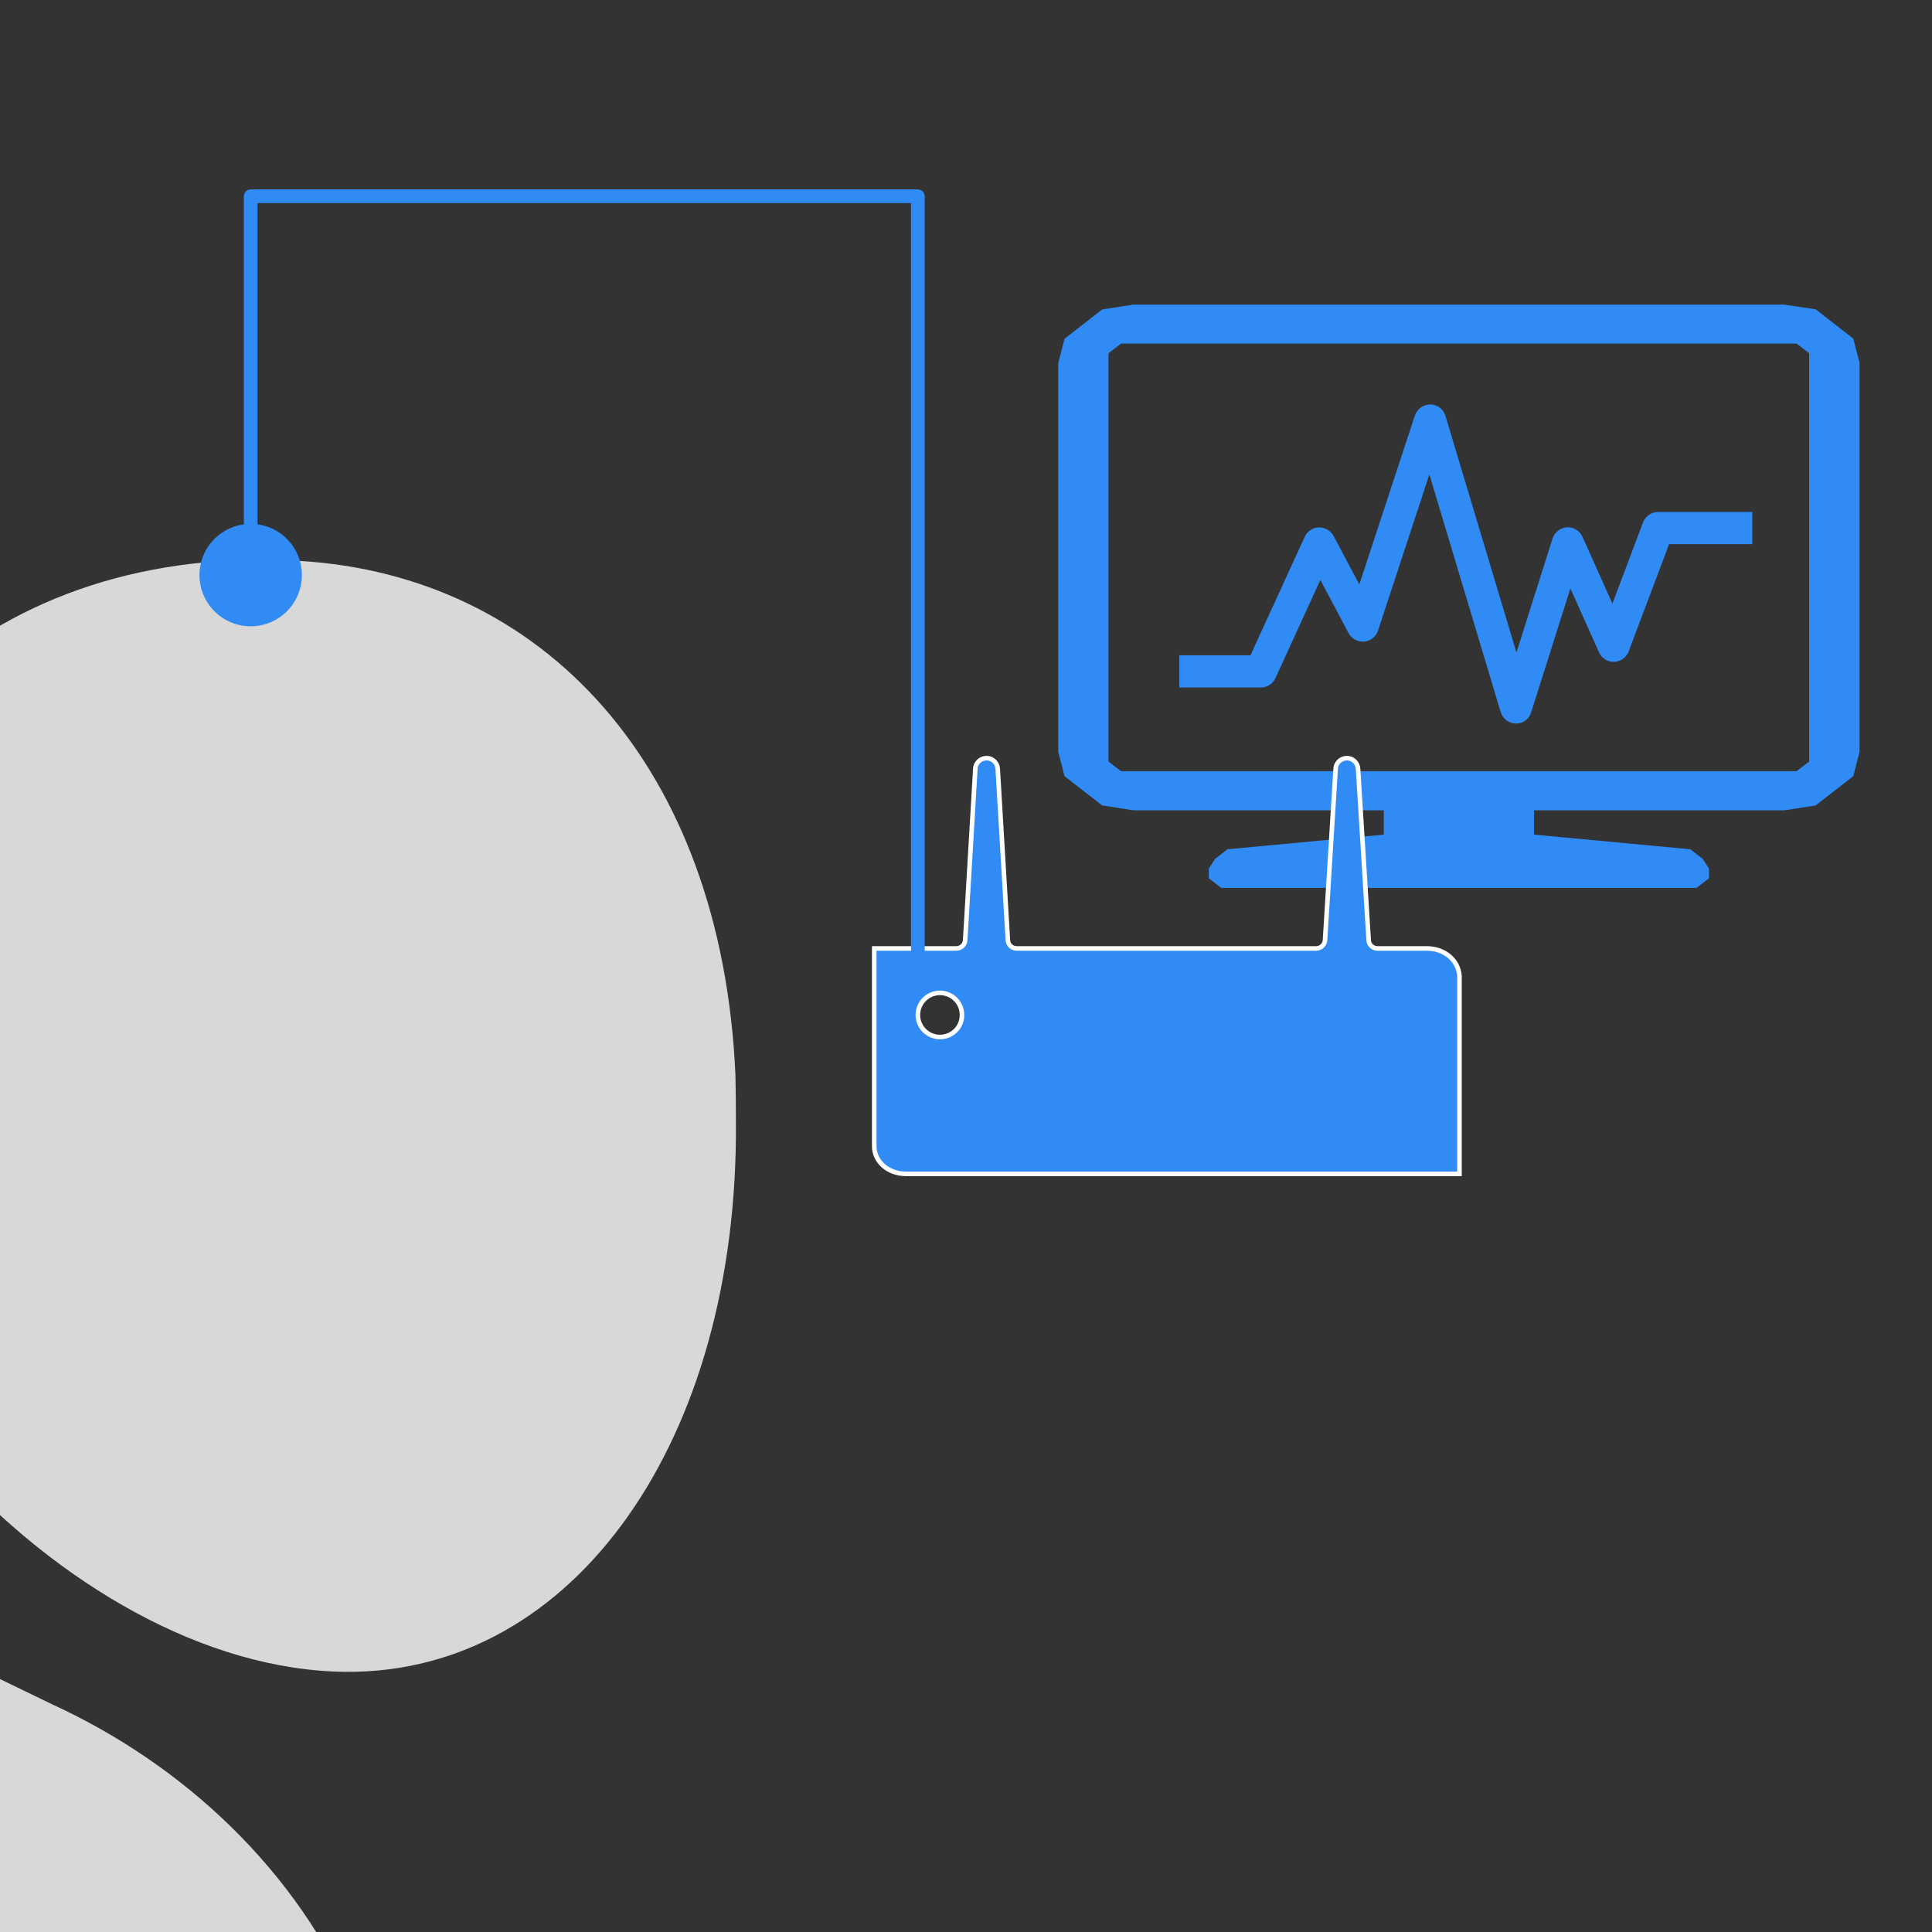 <?xml version="1.0" encoding="UTF-8"?>
<svg xmlns="http://www.w3.org/2000/svg" xmlns:xlink="http://www.w3.org/1999/xlink" id="Layer_1" x="0px" y="0px" viewBox="0 0 1200 1200" style="enable-background:new 0 0 1200 1200;" xml:space="preserve">
  <rect x="0" y="0" width="1200" height="1200" fill="#333333" stroke="none"/>
  <style type="text/css">	.st0{fill:#D8D8D8;}	.st1{fill:#308BF5;}	.st2{fill-rule:evenodd;clip-rule:evenodd;fill:#308BF5;}	.st3{fill:#308BF5;stroke:#FFFFFF;stroke-width:2.835;stroke-miterlimit:10;}	.st4{fill:none;stroke:#308BF5;stroke-width:8.504;stroke-linejoin:round;stroke-miterlimit:10;}</style>
  <path class="st0" d="M456.8,667.8c-8.6-193.1-120.2-310.4-270.6-319.4c-188.3-11.3-321.6,110-329.6,293.2s184,395.6,358.5,396.8 c141.3,0.9,243.5-143.3,242-341.5C457.1,687.2,457,677.5,456.8,667.8z"></path>
  <path class="st0" d="M32,1058.4c82.1,37.6,152.8,103.3,189.4,189.3h-614.1v-95.2l19.9-20.3c1.4-1.4,2.9-2.8,4.3-4.2l176.1-178.3 L32,1058.4z"></path>
  <circle class="st1" cx="155.7" cy="357.2" r="31.8"></circle>
  <g>	<path class="st2" d="M1108.2,189.2H704l0,0l-19.4,3l-11.7,9.1l-11.7,9.1l-3.9,15.1V467l0,0l3.9,15.1l11.7,9.1l11.7,9.1l19.4,3  h155.5v15.1l-97.1,9.1l0,0l-7.7,6l-3.9,6l0,0v6l3.9,3l3.9,3h7.7H1046l0,0h7.7l3.9-3l3.9-3v-6l0,0l-3.9-6l-7.7-6l-97.1-9.1v-15.1  h155.5l0,0l19.4-3l11.7-9.1l11.7-9.1l3.9-15.1V225.4l0,0l-3.9-15.1l-11.7-9.1l-11.7-9.1L1108.2,189.2L1108.2,189.2L1108.2,189.2z   M1123.7,467L1123.7,467v6l-3.9,3l-3.9,3h-7.7H968.3H843.9H704l0,0h-7.7l-3.9-3l-3.9-3v-6V225.4l0,0v-6l3.9-3l3.9-3h7.7h404.2l0,0  h7.7l3.9,3l3.9,3v6V467L1123.7,467L1123.7,467z"></path></g>
  <path class="st3" d="M886.4,589.1h-30.8c-3,0-5.4-2.3-5.5-5.2l-6.6-106.5c-0.2-3.4-3-6.3-6.5-6.5c-3.9-0.2-7.2,2.7-7.4,6.5 L823,583.9c-0.2,3-2.7,5.2-5.5,5.2h-186c-3,0-5.4-2.3-5.5-5.2l-6.3-106.5c-0.2-3.4-3-6.3-6.5-6.5c-3.9-0.2-7.2,2.7-7.4,6.5 l-6.3,106.5c-0.2,3-2.7,5.2-5.5,5.2h-51v122.8c0,9.6,8.6,17.2,19.6,17.2h343.9V606.3C906,596.7,897.4,589.1,886.4,589.1z  M583.8,644.1c-7.5,0-13.7-6.1-13.7-13.7c0-7.5,6.1-13.7,13.7-13.7c7.6,0,13.7,6.1,13.7,13.7C597.6,637.9,591.5,644.1,583.8,644.1z"></path>
  <polyline class="st4" points="570.1,600 570.1,121.9 155.7,121.9 155.7,382.4 "></polyline>
  <path class="st1" d="M941.7,449.4C941.7,449.4,941.6,449.4,941.7,449.4c-4.5,0-8.3-2.9-9.6-7.1l-44.3-147.6l-31.9,97 c-1.3,3.8-4.7,6.5-8.6,6.8c-4,0.3-7.8-1.7-9.7-5.3l-17.5-33l-27.9,61c-1.6,3.6-5.2,5.8-9.1,5.8h-50.6v-20h44.2l33.7-73.6 c1.6-3.5,5-5.7,8.8-5.8c3.8-0.1,7.3,2,9.1,5.3l16,30.1l34.5-104.9c1.4-4.1,5.3-6.9,9.6-6.9c4.4,0.1,8.2,2.9,9.4,7.1l44.1,147 l22.4-70.8c1.3-3.9,4.8-6.7,8.9-7c4.1-0.2,8,2.1,9.7,5.9l18.6,41.5l19-50.4c1.5-3.9,5.2-6.5,9.3-6.5h58.6v20h-51.7l-25.1,66.6 c-1.4,3.8-5,6.3-9,6.5c-4,0.1-7.8-2.2-9.4-5.9l-17.8-39.7l-24.3,76.7C949.9,446.6,946,449.4,941.7,449.4z"></path>
</svg>
